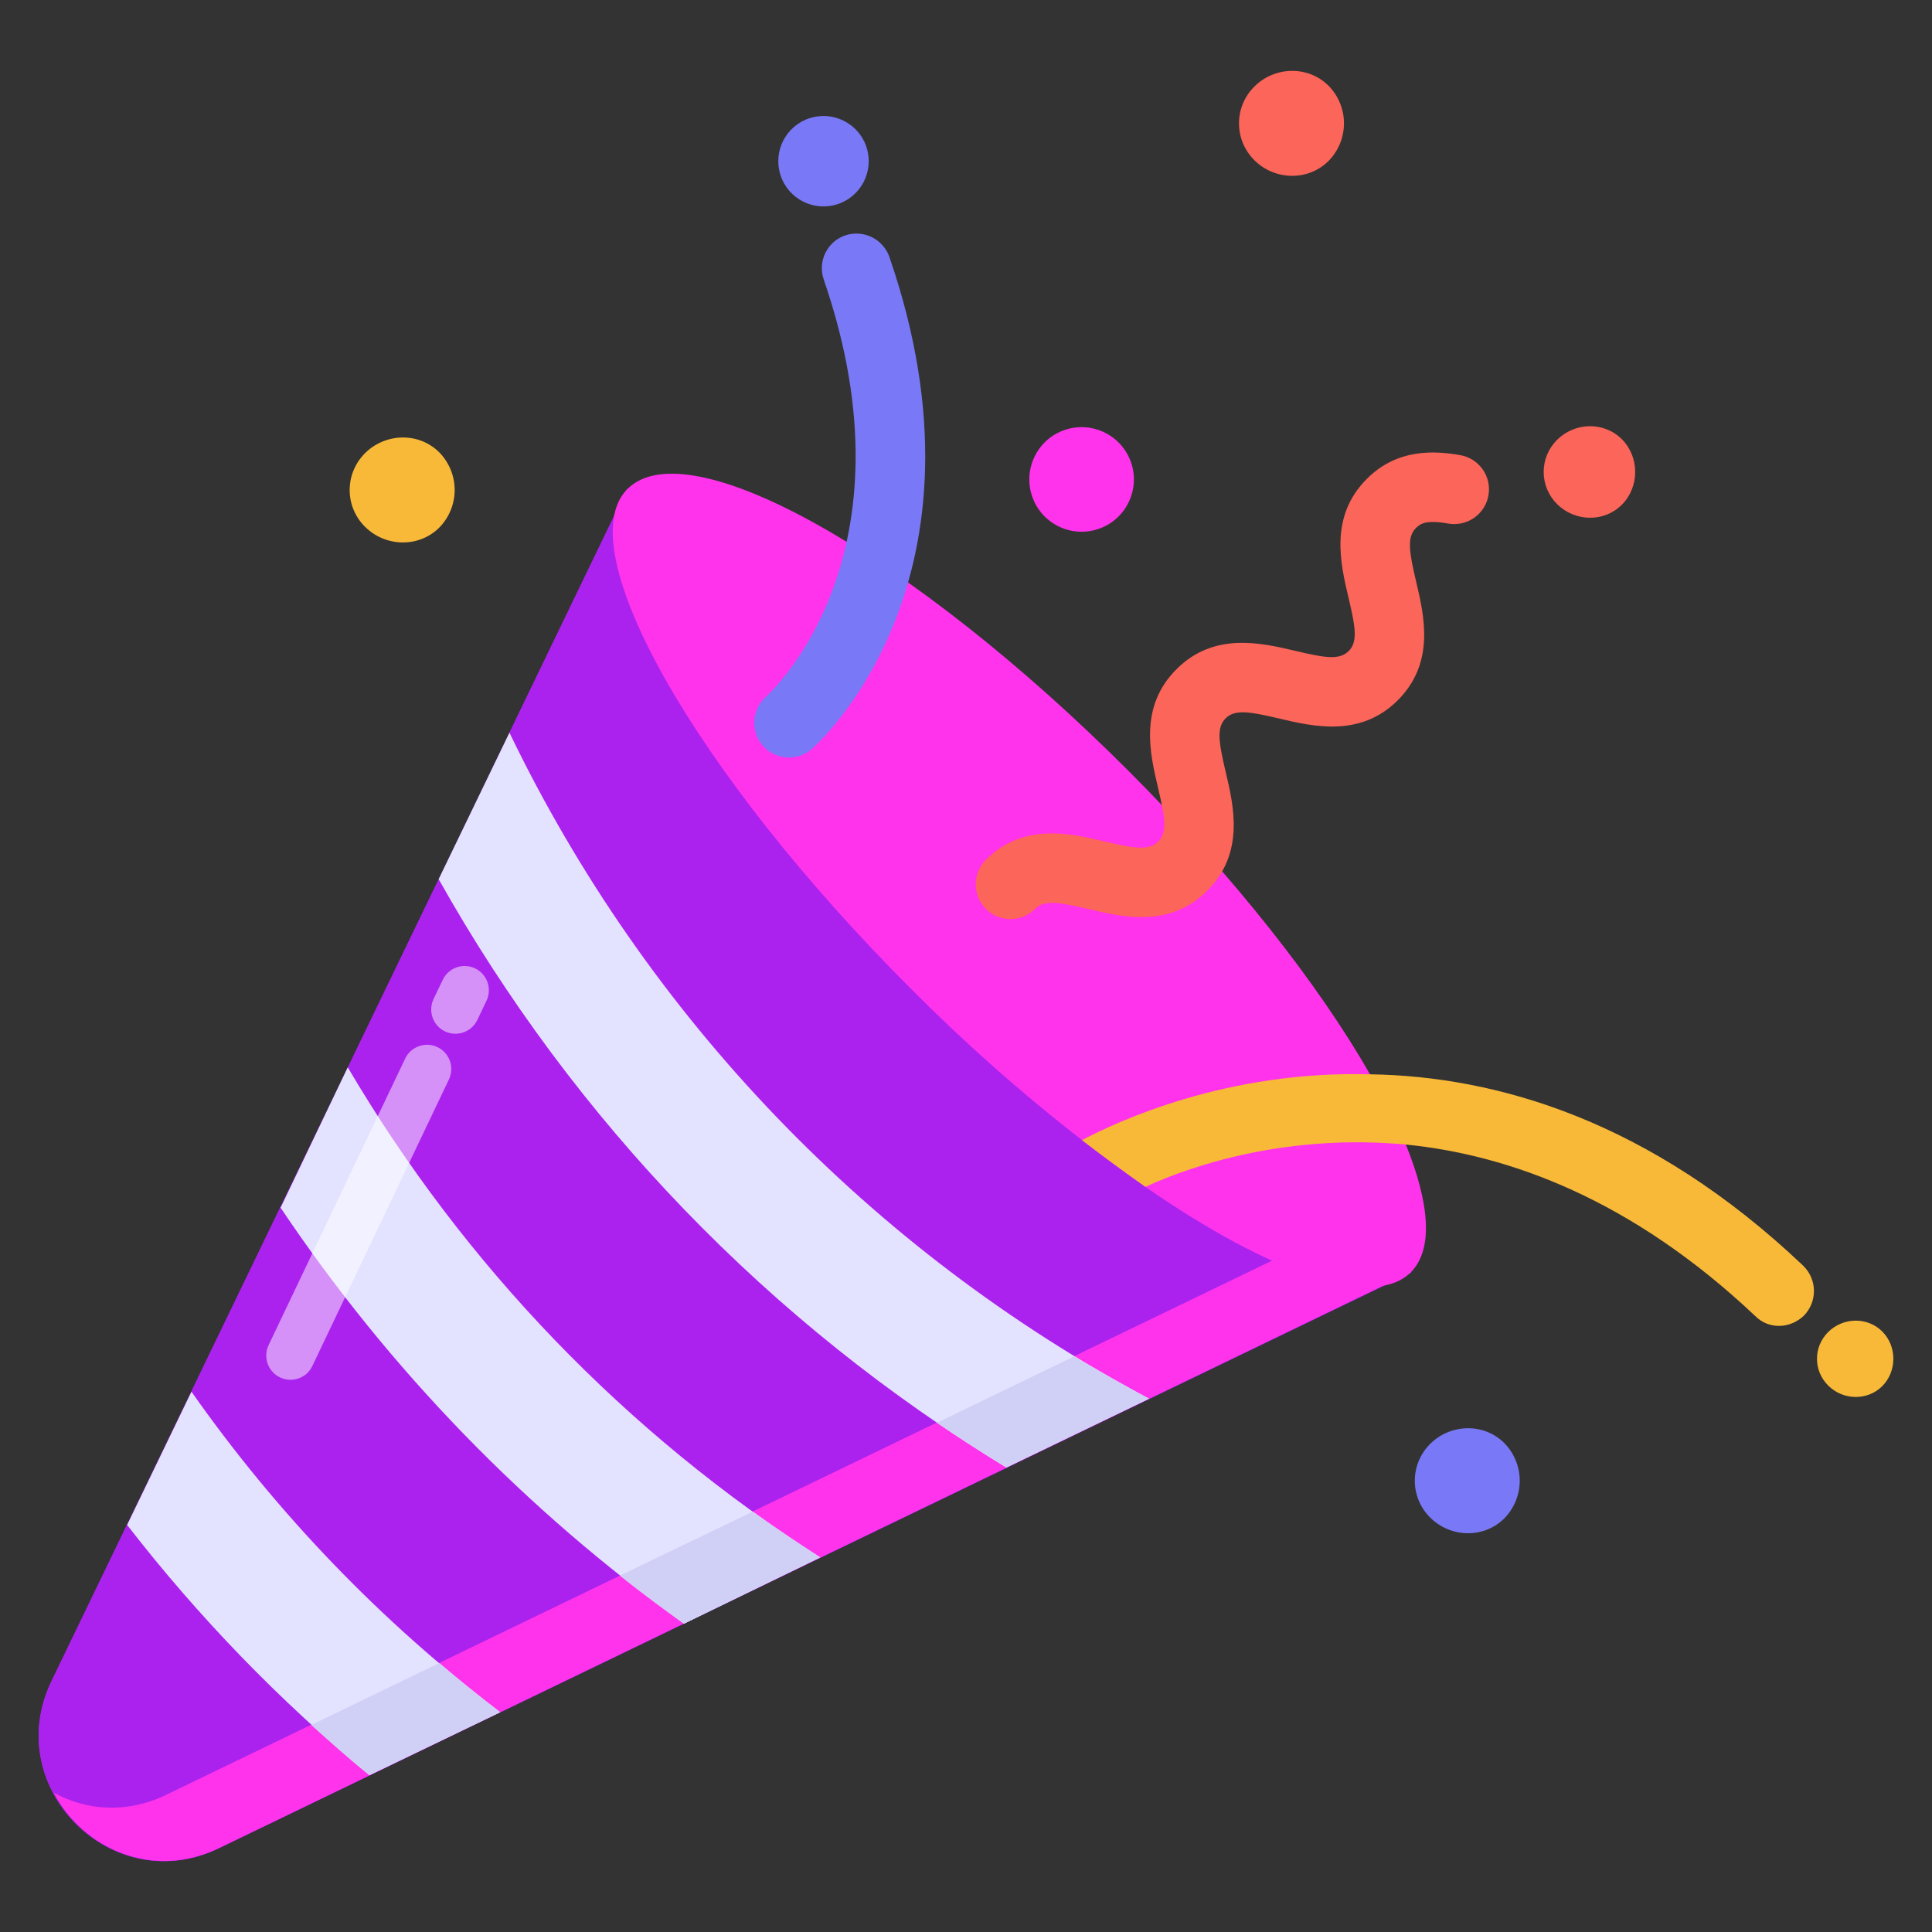 <svg width="36" height="36" viewBox="0 0 36 36" fill="none" xmlns="http://www.w3.org/2000/svg">
<rect x="0" y="0" width="36" height="36" fill="#333333" stroke="none"/>
<path d="M26.293 23.712L4.067 34.444C2.089 35.391 0.009 33.31 0.956 31.333L11.688 9.107L26.293 23.712Z" fill="#AB22EF"/>
<path d="M26.293 23.712L4.067 34.444C2.089 35.391 0.009 33.31 0.956 31.333L11.688 9.107L26.293 23.712Z" fill="#AB22EF"/>
<path d="M26.287 23.708L4.072 34.44C2.835 35.035 1.544 34.44 1.004 33.406C1.608 33.735 2.35 33.799 3.082 33.451L25.299 22.719L26.287 23.708Z" fill="#FF33EB"/>
<path d="M8.184 30.988C8.549 31.299 8.934 31.611 9.319 31.904L6.883 33.076C6.517 32.783 6.16 32.462 5.802 32.141L8.184 30.988ZM14.026 28.168C14.429 28.461 14.859 28.744 15.281 29.019L12.744 30.254C12.341 29.961 11.938 29.668 11.553 29.357L14.026 28.167V28.168ZM21.407 26.062L18.751 27.343C18.313 27.077 17.883 26.799 17.46 26.51L20.015 25.274C20.473 25.548 20.93 25.805 21.407 26.062Z" fill="#D0D0F7"/>
<path d="M26.287 23.708C25.592 24.404 23.669 23.726 21.342 22.115C20.943 21.833 20.549 21.543 20.162 21.245C19.037 20.371 17.969 19.426 16.965 18.415C12.946 14.395 10.583 10.22 11.691 9.112C12.827 7.976 17.002 10.338 21.022 14.358C23 16.336 24.575 18.351 25.528 20.017C25.811 20.485 26.032 20.925 26.196 21.327C26.644 22.435 26.709 23.287 26.287 23.708Z" fill="#FF33EB"/>
<path d="M21.407 26.062L18.751 27.343C14.342 24.659 10.7 20.884 8.174 16.382L9.493 13.653C12.046 18.949 16.219 23.295 21.407 26.062ZM15.28 29.02L12.744 30.254C9.793 28.141 7.247 25.515 5.226 22.5L5.235 22.491L6.48 19.889C8.655 23.582 11.669 26.711 15.28 29.02ZM9.318 31.904L6.883 33.076C5.211 31.694 3.697 30.131 2.369 28.415L3.568 25.933C5.166 28.208 7.105 30.222 9.318 31.904Z" fill="#E4E3FF"/>
<path d="M21.407 26.062L18.751 27.343C18.313 27.077 17.883 26.799 17.46 26.51L20.015 25.274C20.473 25.548 20.93 25.805 21.407 26.062ZM15.28 29.019L12.744 30.254C12.341 29.961 11.938 29.668 11.553 29.357L14.026 28.167C14.429 28.46 14.859 28.744 15.281 29.019L15.28 29.019ZM9.318 31.904L6.883 33.076C6.517 32.783 6.16 32.462 5.802 32.141L8.184 30.988C8.549 31.299 8.934 31.611 9.318 31.904Z" fill="#D0D0F7"/>
<path d="M14.245 13.927C14.182 13.864 14.133 13.79 14.1 13.708C14.067 13.626 14.051 13.538 14.054 13.45C14.056 13.361 14.077 13.274 14.114 13.194C14.152 13.114 14.205 13.042 14.271 12.984C14.396 12.871 17.115 10.334 15.349 5.208C15.321 5.128 15.309 5.043 15.315 4.958C15.32 4.874 15.341 4.791 15.379 4.714C15.416 4.638 15.468 4.57 15.531 4.513C15.595 4.457 15.669 4.414 15.749 4.386C15.912 4.332 16.089 4.343 16.243 4.418C16.397 4.493 16.515 4.625 16.572 4.786C18.636 10.775 15.273 13.828 15.129 13.954C15.006 14.062 14.846 14.12 14.681 14.115C14.517 14.11 14.361 14.043 14.245 13.927Z" fill="#7979F7"/>
<path d="M15.602 3.806C16.045 3.664 16.289 3.189 16.147 2.746C16.005 2.303 15.53 2.06 15.087 2.202C14.644 2.344 14.4 2.819 14.543 3.262C14.685 3.705 15.159 3.948 15.602 3.806Z" fill="#7979F7"/>
<path d="M20.452 9.861C20.964 9.697 21.246 9.148 21.082 8.636C20.917 8.124 20.369 7.842 19.856 8.006C19.344 8.171 19.062 8.719 19.227 9.232C19.391 9.744 19.94 10.026 20.452 9.861Z" fill="#FF33EB"/>
<path d="M18.37 16.936C18.249 16.815 18.181 16.65 18.181 16.479C18.181 16.307 18.249 16.143 18.37 16.021C19.069 15.323 19.943 15.528 20.581 15.679C21.144 15.812 21.41 15.852 21.581 15.681C21.753 15.511 21.711 15.245 21.579 14.681C21.428 14.043 21.222 13.169 21.922 12.47C22.62 11.772 23.494 11.977 24.133 12.127C24.696 12.261 24.961 12.302 25.131 12.131C25.301 11.961 25.261 11.697 25.127 11.135C24.976 10.495 24.77 9.622 25.469 8.923C26.039 8.352 26.734 8.398 27.21 8.481C27.293 8.495 27.373 8.526 27.445 8.572C27.517 8.617 27.579 8.677 27.628 8.746C27.677 8.816 27.711 8.894 27.73 8.977C27.748 9.06 27.75 9.146 27.735 9.23C27.721 9.314 27.69 9.394 27.644 9.465C27.599 9.537 27.539 9.599 27.47 9.648C27.4 9.697 27.322 9.731 27.239 9.75C27.156 9.768 27.07 9.77 26.986 9.756C26.578 9.684 26.468 9.755 26.384 9.839C26.215 10.008 26.255 10.273 26.387 10.835C26.538 11.474 26.745 12.348 26.047 13.047C25.348 13.745 24.474 13.539 23.836 13.389C23.273 13.256 23.008 13.215 22.838 13.385C22.666 13.557 22.707 13.822 22.839 14.385C22.99 15.023 23.196 15.897 22.496 16.596C21.797 17.296 20.922 17.09 20.283 16.939C19.721 16.806 19.457 16.766 19.286 16.936C19.226 16.997 19.154 17.044 19.076 17.077C18.997 17.109 18.913 17.126 18.828 17.126C18.743 17.126 18.659 17.109 18.58 17.077C18.502 17.044 18.43 16.997 18.37 16.936Z" fill="#FC6559"/>
<path d="M33.623 24.505C33.366 24.761 32.963 24.779 32.707 24.523C30.409 22.352 28.128 21.519 26.196 21.327C24.016 21.125 22.258 21.694 21.343 22.115C20.943 21.833 20.549 21.543 20.161 21.245C20.82 20.897 22.854 19.945 25.528 20.018C27.89 20.054 30.748 20.879 33.595 23.58L33.613 23.598C33.731 23.719 33.799 23.881 33.8 24.05C33.802 24.219 33.738 24.381 33.623 24.505ZM35.073 25.829C34.795 26.105 34.342 26.094 34.065 25.817C33.787 25.54 33.788 25.097 34.065 24.821C34.341 24.546 34.795 24.533 35.073 24.81C35.349 25.087 35.349 25.551 35.073 25.829Z" fill="#F9B938"/>
<path d="M24.757 2.998C24.376 3.379 23.752 3.364 23.372 2.984C23.282 2.894 23.21 2.787 23.161 2.67C23.112 2.552 23.087 2.426 23.087 2.299C23.087 2.171 23.112 2.045 23.161 1.928C23.21 1.81 23.282 1.703 23.372 1.614C23.753 1.233 24.376 1.218 24.757 1.599C24.94 1.786 25.043 2.037 25.043 2.298C25.043 2.56 24.94 2.811 24.757 2.998ZM30.221 9.405C29.889 9.737 29.345 9.724 29.013 9.392C28.934 9.314 28.872 9.221 28.829 9.118C28.786 9.015 28.764 8.905 28.764 8.794C28.764 8.683 28.786 8.573 28.829 8.47C28.872 8.368 28.934 8.275 29.013 8.197C29.344 7.865 29.889 7.852 30.221 8.184C30.552 8.515 30.552 9.073 30.221 9.405Z" fill="#FC6559"/>
<path d="M8.186 9.83C7.806 10.21 7.182 10.195 6.801 9.815C6.42 9.435 6.421 8.826 6.801 8.445C7.183 8.065 7.806 8.049 8.186 8.43C8.369 8.617 8.472 8.869 8.472 9.13C8.472 9.392 8.369 9.643 8.186 9.83Z" fill="#F9B938"/>
<path d="M28.032 28.291C27.652 28.672 27.028 28.657 26.648 28.276C26.558 28.187 26.486 28.08 26.437 27.962C26.388 27.845 26.363 27.719 26.363 27.591C26.363 27.464 26.388 27.338 26.437 27.22C26.486 27.103 26.558 26.996 26.648 26.906C27.029 26.526 27.652 26.51 28.032 26.891C28.215 27.078 28.318 27.329 28.318 27.591C28.318 27.853 28.215 28.104 28.032 28.291Z" fill="#7979F7"/>
<path opacity="0.5" d="M5.005 25.064L7.55 19.725C7.575 19.672 7.611 19.623 7.655 19.584C7.699 19.544 7.751 19.514 7.807 19.494C7.863 19.474 7.922 19.465 7.981 19.468C8.04 19.472 8.098 19.486 8.152 19.512C8.205 19.537 8.253 19.573 8.293 19.617C8.333 19.661 8.363 19.713 8.383 19.769C8.403 19.825 8.411 19.884 8.408 19.943C8.405 20.002 8.39 20.06 8.365 20.114L5.82 25.453C5.795 25.507 5.759 25.555 5.715 25.595C5.671 25.634 5.62 25.665 5.564 25.684C5.508 25.704 5.449 25.713 5.389 25.71C5.33 25.707 5.272 25.692 5.219 25.666C5.165 25.641 5.117 25.605 5.077 25.561C5.038 25.517 5.007 25.465 4.987 25.41C4.968 25.354 4.959 25.294 4.962 25.235C4.965 25.176 4.98 25.118 5.005 25.064ZM8.078 18.617L8.25 18.258C8.301 18.149 8.394 18.066 8.506 18.026C8.619 17.986 8.743 17.992 8.852 18.044C8.96 18.095 9.043 18.188 9.083 18.3C9.123 18.413 9.117 18.538 9.066 18.646L8.895 19.004C8.843 19.113 8.751 19.196 8.638 19.236C8.525 19.276 8.401 19.27 8.293 19.219C8.185 19.168 8.101 19.075 8.061 18.962C8.021 18.849 8.027 18.725 8.078 18.617Z" fill="white"/>
</svg>

